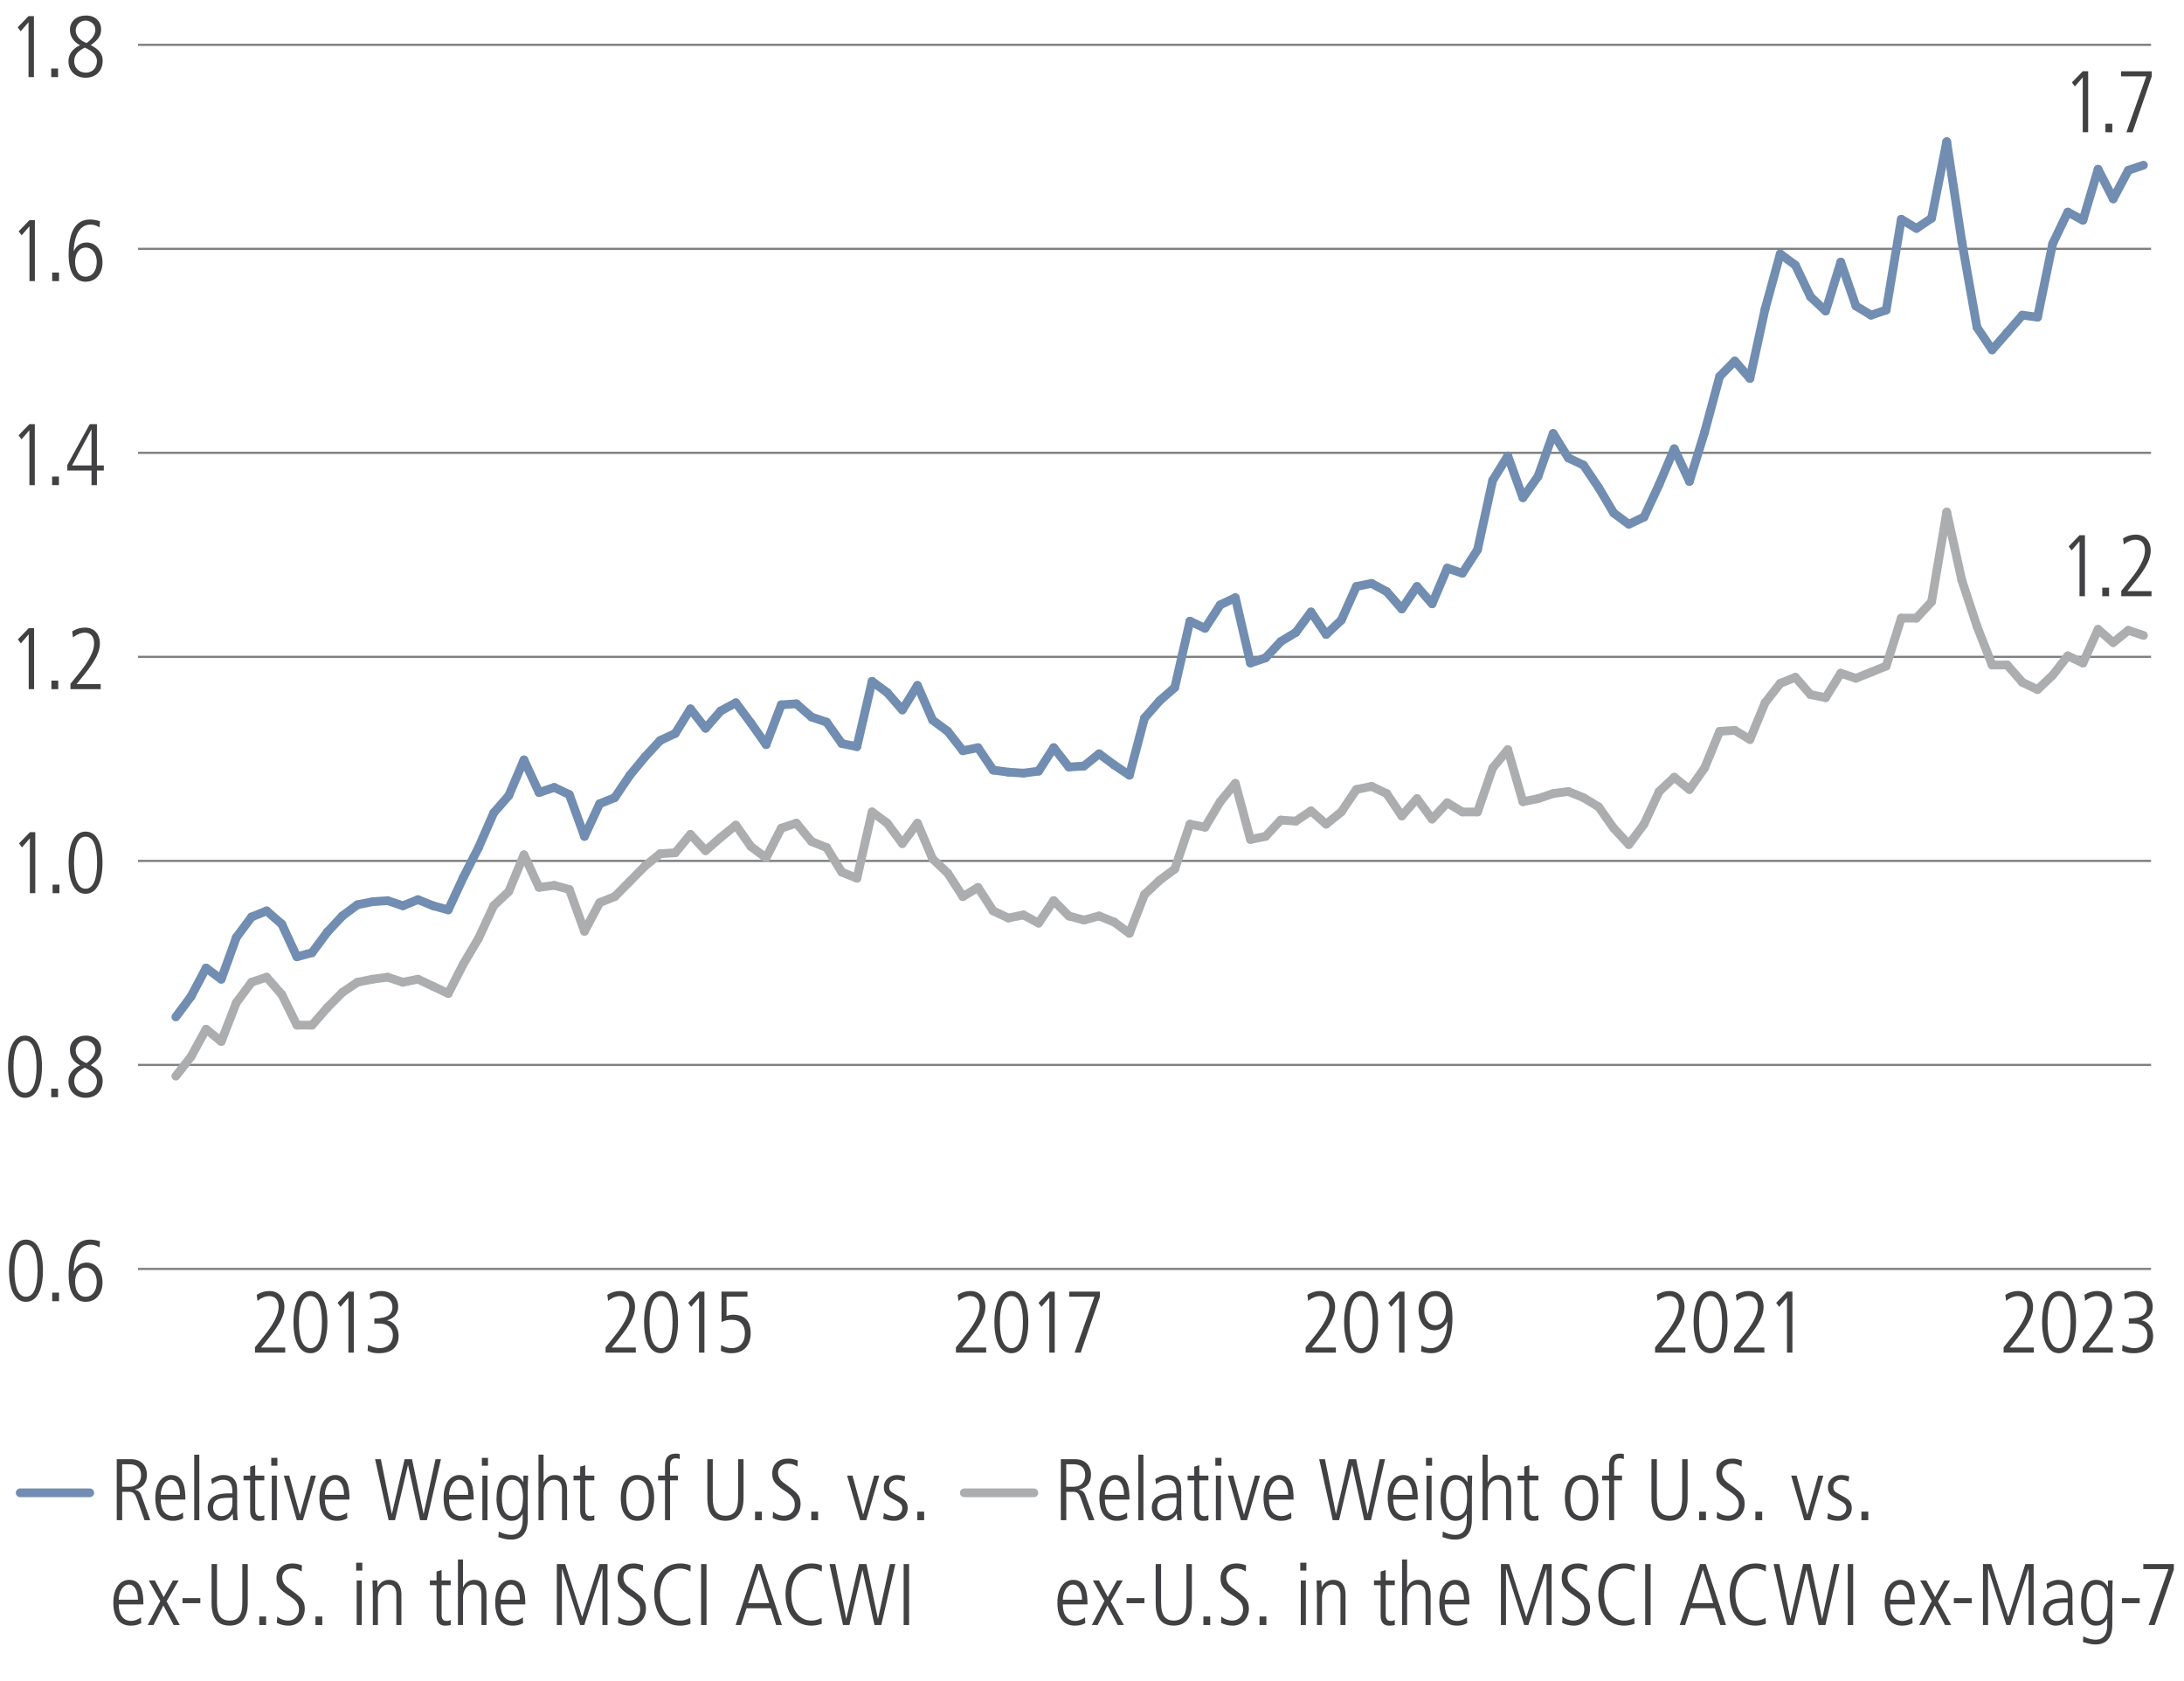 <?xml version="1.0" encoding="utf-8"?>
<!-- Generator: Adobe Illustrator 27.8.0, SVG Export Plug-In . SVG Version: 6.00 Build 0)  -->
<svg version="1.1" id="Layer_3" xmlns="http://www.w3.org/2000/svg" xmlns:xlink="http://www.w3.org/1999/xlink" x="0px" y="0px"
	 viewBox="0 0 500 384.84" style="enable-background:new 0 0 500 384.84;" xml:space="preserve">
<style type="text/css">
	.st0{fill:none;stroke:#718DB1;stroke-width:2;stroke-linecap:round;stroke-linejoin:round;stroke-miterlimit:10;}
	.st1{fill:#414042;}
	.st2{fill:none;stroke:#ACADAF;stroke-width:2;stroke-linecap:round;stroke-linejoin:round;stroke-miterlimit:10;}
	.st3{fill:none;stroke:#808080;stroke-width:0.5;stroke-miterlimit:10;}
</style>
<line class="st0" x1="4.62" y1="341.72" x2="20.55" y2="341.72"/>
<g>
	<path class="st1" d="M33.09,347.99l-1.7-4.78c-0.46-1.28-0.84-1.72-1.84-1.72h-1.58v6.5h-1.24v-13.96h3.3c2.16,0,3.6,1.38,3.6,3.56
		c0,1.86-0.98,3.04-2.74,3.38v0.04c0.8,0.16,1.22,0.64,1.42,1.2l2.1,5.78H33.09z M29.72,340.33c1.66,0,2.58-1.16,2.58-2.7
		c0-1.6-0.96-2.44-2.66-2.44h-1.68v5.14H29.72z"/>
	<path class="st1" d="M41.94,347.55c-0.74,0.42-1.5,0.58-2.38,0.58c-2.56,0-4-1.76-4-5.26c0-3.68,1.8-5.22,3.62-5.22
		c2.94,0,3.26,3.06,3.26,5.62H36.8c0,2.46,1.06,3.78,2.88,3.78c0.66,0,1.64-0.34,2.2-0.84L41.94,347.55z M41.2,342.19
		c0-2.16-0.8-3.46-2.08-3.46c-1.32,0-2.28,1.6-2.32,3.46H41.2z"/>
	<path class="st1" d="M44.47,347.99v-15h1.16v15H44.47z"/>
	<path class="st1" d="M53.37,347.99l-0.08-1.46h-0.04c-0.7,1.12-1.56,1.6-2.84,1.6c-1.6,0-2.86-1.3-2.86-2.98
		c0-3.2,3.42-3.3,4.92-3.3h0.74v-0.24c0-2.16-0.7-2.88-2.12-2.88c-0.86,0-1.76,0.4-2.56,1.04l-0.18-1.22c1.28-0.74,1.98-0.9,2.8-0.9
		c2.02,0,3.14,1.12,3.14,3.3v4.9c0,0.34,0.02,0.88,0.12,2.14H53.37z M53.21,342.85c-2.5,0-4.42,0.04-4.42,2.3
		c0,1.04,0.78,1.9,1.88,1.9c1.46,0,2.54-1.08,2.54-2.92V342.85z"/>
	<path class="st1" d="M60.51,347.99c-0.32,0.1-0.76,0.14-1.32,0.14c-1.28,0-1.92-0.84-1.92-2.28v-6.98h-1.52v-1.08h1.52v-2.04
		l1.16-0.36v2.4h2.08v1.08h-2.08v6.7c0,1.02,0.32,1.48,1.12,1.48c0.4,0,0.62-0.04,0.96-0.22V347.99z"/>
	<path class="st1" d="M62.1,335.52v-1.8h1.4v1.8H62.1z M62.22,347.99v-10.2h1.16v10.2H62.22z"/>
	<path class="st1" d="M67.95,347.99l-2.98-10.2h1.24l2.42,8.88h0.04l2.5-8.88h1.16l-2.98,10.2H67.95z"/>
	<path class="st1" d="M79.51,347.55c-0.74,0.42-1.5,0.58-2.38,0.58c-2.56,0-4-1.76-4-5.26c0-3.68,1.8-5.22,3.62-5.22
		c2.94,0,3.26,3.06,3.26,5.62h-5.64c0,2.46,1.06,3.78,2.88,3.78c0.66,0,1.64-0.34,2.2-0.84L79.51,347.55z M78.77,342.19
		c0-2.16-0.8-3.46-2.08-3.46c-1.32,0-2.28,1.6-2.32,3.46H78.77z"/>
	<path class="st1" d="M96.17,347.99l-2.74-12.56h-0.04l-2.96,12.56h-1.46l-3.1-13.96h1.32l2.5,12.48h0.04l2.9-12.48h1.7l2.62,12.48
		h0.04l2.72-12.48h1.24l-3.22,13.96H96.17z"/>
	<path class="st1" d="M107.94,347.55c-0.74,0.42-1.5,0.58-2.38,0.58c-2.56,0-4-1.76-4-5.26c0-3.68,1.8-5.22,3.62-5.22
		c2.94,0,3.26,3.06,3.26,5.62h-5.64c0,2.46,1.06,3.78,2.88,3.78c0.66,0,1.64-0.34,2.2-0.84L107.94,347.55z M107.2,342.19
		c0-2.16-0.8-3.46-2.08-3.46c-1.32,0-2.28,1.6-2.32,3.46H107.2z"/>
	<path class="st1" d="M110.32,335.52v-1.8h1.4v1.8H110.32z M110.44,347.99v-10.2h1.16v10.2H110.44z"/>
	<path class="st1" d="M119.66,346.59h-0.04c-0.62,1.04-1.38,1.54-2.58,1.54c-2.16,0-3.38-2.26-3.38-4.86c0-3.7,1.22-5.62,3.44-5.62
		c1.28,0,2.06,0.58,2.68,1.64h0.04v-1.5h1.08c0,0.08-0.08,1.96-0.08,3v7.06c0,2.94-1.24,4.58-3.82,4.58c-1,0-1.34-0.1-2.9-0.56
		l0.08-1.3c0.82,0.48,2,0.78,2.82,0.78c1.74,0,2.66-1.18,2.66-3.28V346.59z M119.74,342.77c0-2.62-0.84-4.04-2.52-4.04
		c-1.5,0-2.32,1.36-2.32,4.18c0,2.7,0.8,4.14,2.34,4.14C118.92,347.05,119.74,345.79,119.74,342.77z"/>
	<path class="st1" d="M128.66,347.99v-6.96c0-1.62-0.66-2.3-1.88-2.3c-1.46,0-2.34,1.36-2.34,2.92v6.34h-1.16v-15h1.16v6.3h0.04
		c0.48-1.04,1.4-1.64,2.52-1.64c1.88,0,2.82,1.26,2.82,3.44v6.9H128.66z"/>
	<path class="st1" d="M136.06,347.99c-0.32,0.1-0.76,0.14-1.32,0.14c-1.28,0-1.92-0.84-1.92-2.28v-6.98h-1.52v-1.08h1.52v-2.04
		l1.16-0.36v2.4h2.08v1.08h-2.08v6.7c0,1.02,0.32,1.48,1.12,1.48c0.4,0,0.62-0.04,0.96-0.22V347.99z"/>
	<path class="st1" d="M142.12,342.89c0-3.26,1.32-5.24,3.82-5.24s3.82,1.98,3.82,5.24c0,3.34-1.34,5.24-3.82,5.24
		S142.12,346.23,142.12,342.89z M148.52,342.89c0-2.74-0.92-4.16-2.6-4.16c-1.62,0-2.56,1.38-2.56,4.16c0,2.8,0.92,4.16,2.58,4.16
		C147.62,347.05,148.52,345.63,148.52,342.89z"/>
	<path class="st1" d="M152.24,347.99v-9.12h-1.58v-1.08h1.58v-2.26c0-1.9,0.8-2.78,2.5-2.78c0.22,0,0.5,0,0.88,0.1V334
		c-0.3-0.12-0.58-0.18-0.92-0.18c-0.88,0-1.3,0.6-1.3,1.5v2.46h1.8v1.08h-1.8v9.12H152.24z"/>
	<path class="st1" d="M168.98,334.02h1.24v8.94c0,3.3-1.4,5.16-4.14,5.16c-2.8,0-4.14-1.72-4.14-5.16v-8.94h1.24v8.92
		c0,2.8,0.92,4.02,2.9,4.02s2.9-1.22,2.9-4.02V334.02z"/>
	<path class="st1" d="M172.86,347.99v-1.96h1.56v1.96H172.86z"/>
	<path class="st1" d="M176.98,346.03c0.72,0.64,1.66,0.94,2.46,0.94c1.68,0,2.52-1.24,2.52-2.52c0-1.26-0.56-2.02-2.04-3
		c-2.54-1.66-3.12-2.42-3.12-4.18c0-2.18,1.52-3.38,3.66-3.38c0.64,0,1.36,0.12,2.18,0.44l-0.06,1.4c-0.88-0.56-1.5-0.68-2.22-0.68
		c-1.18,0-2.24,0.74-2.24,2.04c0,1.6,1.18,2.24,1.92,2.8c2.52,1.86,3.24,2.46,3.24,4.38c0,2.26-1.56,3.86-3.74,3.86
		c-0.96,0-2.02-0.26-2.64-0.66L176.98,346.03z"/>
	<path class="st1" d="M185.73,347.99v-1.96h1.56v1.96H185.73z"/>
	<path class="st1" d="M196.91,347.99l-2.98-10.2h1.24l2.42,8.88h0.04l2.5-8.88h1.16l-2.98,10.2H196.91z"/>
	<path class="st1" d="M202.36,346.35c0.62,0.4,1.58,0.7,2.32,0.7c1.04,0,1.88-0.76,1.88-1.76c0-0.86-0.36-1.26-1.96-2.06
		c-1.62-0.8-2.26-1.4-2.26-2.76c0-1.8,1.46-2.82,3-2.82c0.48,0,1.12,0.08,1.88,0.3l-0.16,1.2c-0.56-0.22-1.08-0.42-1.74-0.42
		c-1.04,0-1.74,0.74-1.74,1.64c0,0.8,0.28,1.1,1.4,1.7c1.7,0.92,2.82,1.4,2.82,3.1c0,1.82-1.26,2.96-3.04,2.96
		c-0.9,0-1.68-0.14-2.56-0.48L202.36,346.35z"/>
	<path class="st1" d="M210.01,347.99v-1.96h1.56v1.96H210.01z"/>
	<path class="st1" d="M32.33,371.55c-0.74,0.42-1.5,0.58-2.38,0.58c-2.56,0-4-1.76-4-5.26c0-3.68,1.8-5.22,3.62-5.22
		c2.94,0,3.26,3.06,3.26,5.62h-5.64c0,2.46,1.06,3.78,2.88,3.78c0.66,0,1.64-0.34,2.2-0.84L32.33,371.55z M31.58,366.19
		c0-2.16-0.8-3.46-2.08-3.46c-1.32,0-2.28,1.6-2.32,3.46H31.58z"/>
	<path class="st1" d="M39.76,371.99l-2.36-4.48l-2.26,4.48h-1.32l2.88-5.5l-2.64-4.7h1.4l2.02,3.8l2.1-3.8h1.32l-2.76,4.78
		l3.02,5.42H39.76z"/>
	<path class="st1" d="M41.78,366.99v-1.16h4.08v1.16H41.78z"/>
	<path class="st1" d="M55.48,358.02h1.24v8.94c0,3.3-1.4,5.16-4.14,5.16c-2.8,0-4.14-1.72-4.14-5.16v-8.94h1.24v8.92
		c0,2.8,0.92,4.02,2.9,4.02s2.9-1.22,2.9-4.02V358.02z"/>
	<path class="st1" d="M59.36,371.99v-1.96h1.56v1.96H59.36z"/>
	<path class="st1" d="M63.47,370.03c0.72,0.64,1.66,0.94,2.46,0.94c1.68,0,2.52-1.24,2.52-2.52c0-1.26-0.56-2.02-2.04-3
		c-2.54-1.66-3.12-2.42-3.12-4.18c0-2.18,1.52-3.38,3.66-3.38c0.64,0,1.36,0.12,2.18,0.44l-0.06,1.4c-0.88-0.56-1.5-0.68-2.22-0.68
		c-1.18,0-2.24,0.74-2.24,2.04c0,1.6,1.18,2.24,1.92,2.8c2.52,1.86,3.24,2.46,3.24,4.38c0,2.26-1.56,3.86-3.74,3.86
		c-0.96,0-2.02-0.26-2.64-0.66L63.47,370.03z"/>
	<path class="st1" d="M72.22,371.99v-1.96h1.56v1.96H72.22z"/>
	<path class="st1" d="M81.54,359.52v-1.8h1.4v1.8H81.54z M81.66,371.99v-10.2h1.16v10.2H81.66z"/>
	<path class="st1" d="M90.74,371.99v-6.96c0-0.74-0.08-2.3-1.9-2.3c-1.42,0-2.32,1.38-2.32,2.86v6.4h-1.16v-7.06
		c0-0.94-0.08-2.58-0.08-3.14h1.08c0.04,0.34,0.06,0.92,0.08,1.5h0.04c0.56-1.1,1.46-1.64,2.6-1.64c2.84,0,2.82,2.88,2.82,3.44v6.9
		H90.74z"/>
	<path class="st1" d="M103.18,371.99c-0.32,0.1-0.76,0.14-1.32,0.14c-1.28,0-1.92-0.84-1.92-2.28v-6.98h-1.52v-1.08h1.52v-2.04
		l1.16-0.36v2.4h2.08v1.08h-2.08v6.7c0,1.02,0.32,1.48,1.12,1.48c0.4,0,0.62-0.04,0.96-0.22V371.99z"/>
	<path class="st1" d="M110.22,371.99v-6.96c0-1.62-0.66-2.3-1.88-2.3c-1.46,0-2.34,1.36-2.34,2.92v6.34h-1.16v-15H106v6.3h0.04
		c0.48-1.04,1.4-1.64,2.52-1.64c1.88,0,2.82,1.26,2.82,3.44v6.9H110.22z"/>
	<path class="st1" d="M119.76,371.55c-0.74,0.42-1.5,0.58-2.38,0.58c-2.56,0-4-1.76-4-5.26c0-3.68,1.8-5.22,3.62-5.22
		c2.94,0,3.26,3.06,3.26,5.62h-5.64c0,2.46,1.06,3.78,2.88,3.78c0.66,0,1.64-0.34,2.2-0.84L119.76,371.55z M119.02,366.19
		c0-2.16-0.8-3.46-2.08-3.46c-1.32,0-2.28,1.6-2.32,3.46H119.02z"/>
	<path class="st1" d="M137.92,371.99v-12.8h-0.04l-4.12,12.8h-0.94l-4.14-12.8h-0.04v12.8h-1.16v-13.96h1.9l3.88,12.12h0.04
		l3.88-12.12h1.9v13.96H137.92z"/>
	<path class="st1" d="M141.58,370.03c0.72,0.64,1.66,0.94,2.46,0.94c1.68,0,2.52-1.24,2.52-2.52c0-1.26-0.56-2.02-2.04-3
		c-2.54-1.66-3.12-2.42-3.12-4.18c0-2.18,1.52-3.38,3.66-3.38c0.64,0,1.36,0.12,2.18,0.44l-0.06,1.4c-0.88-0.56-1.5-0.68-2.22-0.68
		c-1.18,0-2.24,0.74-2.24,2.04c0,1.6,1.18,2.24,1.92,2.8c2.52,1.86,3.24,2.46,3.24,4.38c0,2.26-1.56,3.86-3.74,3.86
		c-0.96,0-2.02-0.26-2.64-0.66L141.58,370.03z"/>
	<path class="st1" d="M158.08,371.69c-0.66,0.26-1.52,0.44-2.38,0.44c-3.76,0-5.92-2.96-5.92-7.2c0-3.88,1.9-7.04,5.98-7.04
		c0.94,0,1.78,0.2,2.36,0.46l-0.06,1.4c-0.56-0.4-1.54-0.7-2.36-0.7c-1.7,0-4.6,1.04-4.6,5.96c0,3.82,2.1,5.96,4.58,5.96
		c0.74,0,1.36-0.12,2.34-0.62L158.08,371.69z"/>
	<path class="st1" d="M160.51,371.99v-13.96h1.24v13.96H160.51z"/>
	<path class="st1" d="M177.69,371.99l-1.22-3.84h-5.56l-1.26,3.84h-1.24l4.64-13.96h1.32l4.64,13.96H177.69z M173.73,359.34h-0.04
		l-2.42,7.64h4.82L173.73,359.34z"/>
	<path class="st1" d="M188.14,371.69c-0.66,0.26-1.52,0.44-2.38,0.44c-3.76,0-5.92-2.96-5.92-7.2c0-3.88,1.9-7.04,5.98-7.04
		c0.94,0,1.78,0.2,2.36,0.46l-0.06,1.4c-0.56-0.4-1.54-0.7-2.36-0.7c-1.7,0-4.6,1.04-4.6,5.96c0,3.82,2.1,5.96,4.58,5.96
		c0.74,0,1.36-0.12,2.34-0.62L188.14,371.69z"/>
	<path class="st1" d="M200.2,371.99l-2.74-12.56h-0.04l-2.96,12.56H193l-3.1-13.96h1.32l2.5,12.48h0.04l2.9-12.48h1.7l2.62,12.48
		h0.04l2.72-12.48h1.24l-3.22,13.96H200.2z"/>
	<path class="st1" d="M206.88,371.99v-13.96h1.24v13.96H206.88z"/>
</g>
<line class="st2" x1="220.76" y1="341.72" x2="236.69" y2="341.72"/>
<g>
	<path class="st1" d="M249.23,347.99l-1.7-4.78c-0.46-1.28-0.84-1.72-1.84-1.72h-1.58v6.5h-1.24v-13.96h3.3
		c2.16,0,3.6,1.38,3.6,3.56c0,1.86-0.98,3.04-2.74,3.38v0.04c0.8,0.16,1.22,0.64,1.42,1.2l2.1,5.78H249.23z M245.86,340.33
		c1.66,0,2.58-1.16,2.58-2.7c0-1.6-0.96-2.44-2.66-2.44h-1.68v5.14H245.86z"/>
	<path class="st1" d="M258.08,347.55c-0.74,0.42-1.5,0.58-2.38,0.58c-2.56,0-4-1.76-4-5.26c0-3.68,1.8-5.22,3.62-5.22
		c2.94,0,3.26,3.06,3.26,5.62h-5.64c0,2.46,1.06,3.78,2.88,3.78c0.66,0,1.64-0.34,2.2-0.84L258.08,347.55z M257.34,342.19
		c0-2.16-0.8-3.46-2.08-3.46c-1.32,0-2.28,1.6-2.32,3.46H257.34z"/>
	<path class="st1" d="M260.61,347.99v-15h1.16v15H260.61z"/>
	<path class="st1" d="M269.51,347.99l-0.08-1.46h-0.04c-0.7,1.12-1.56,1.6-2.84,1.6c-1.6,0-2.86-1.3-2.86-2.98
		c0-3.2,3.42-3.3,4.92-3.3h0.74v-0.24c0-2.16-0.7-2.88-2.12-2.88c-0.86,0-1.76,0.4-2.56,1.04l-0.18-1.22c1.28-0.74,1.98-0.9,2.8-0.9
		c2.02,0,3.14,1.12,3.14,3.3v4.9c0,0.34,0.02,0.88,0.12,2.14H269.51z M269.35,342.85c-2.5,0-4.42,0.04-4.42,2.3
		c0,1.04,0.78,1.9,1.88,1.9c1.46,0,2.54-1.08,2.54-2.92V342.85z"/>
	<path class="st1" d="M276.65,347.99c-0.32,0.1-0.76,0.14-1.32,0.14c-1.28,0-1.92-0.84-1.92-2.28v-6.98h-1.52v-1.08h1.52v-2.04
		l1.16-0.36v2.4h2.08v1.08h-2.08v6.7c0,1.02,0.32,1.48,1.12,1.48c0.4,0,0.62-0.04,0.96-0.22V347.99z"/>
	<path class="st1" d="M278.24,335.52v-1.8h1.4v1.8H278.24z M278.36,347.99v-10.2h1.16v10.2H278.36z"/>
	<path class="st1" d="M284.09,347.99l-2.98-10.2h1.24l2.42,8.88h0.04l2.5-8.88h1.16l-2.98,10.2H284.09z"/>
	<path class="st1" d="M295.65,347.55c-0.74,0.42-1.5,0.58-2.38,0.58c-2.56,0-4-1.76-4-5.26c0-3.68,1.8-5.22,3.62-5.22
		c2.94,0,3.26,3.06,3.26,5.62h-5.64c0,2.46,1.06,3.78,2.88,3.78c0.66,0,1.64-0.34,2.2-0.84L295.65,347.55z M294.91,342.19
		c0-2.16-0.8-3.46-2.08-3.46c-1.32,0-2.28,1.6-2.32,3.46H294.91z"/>
	<path class="st1" d="M312.31,347.99l-2.74-12.56h-0.04l-2.96,12.56h-1.46l-3.1-13.96h1.32l2.5,12.48h0.04l2.9-12.48h1.7l2.62,12.48
		h0.04l2.72-12.48h1.24l-3.22,13.96H312.31z"/>
	<path class="st1" d="M324.08,347.55c-0.74,0.42-1.5,0.58-2.38,0.58c-2.56,0-4-1.76-4-5.26c0-3.68,1.8-5.22,3.62-5.22
		c2.94,0,3.26,3.06,3.26,5.62h-5.64c0,2.46,1.06,3.78,2.88,3.78c0.66,0,1.64-0.34,2.2-0.84L324.08,347.55z M323.34,342.19
		c0-2.16-0.8-3.46-2.08-3.46c-1.32,0-2.28,1.6-2.32,3.46H323.34z"/>
	<path class="st1" d="M326.46,335.52v-1.8h1.4v1.8H326.46z M326.58,347.99v-10.2h1.16v10.2H326.58z"/>
	<path class="st1" d="M335.8,346.59h-0.04c-0.62,1.04-1.38,1.54-2.58,1.54c-2.16,0-3.38-2.26-3.38-4.86c0-3.7,1.22-5.62,3.44-5.62
		c1.28,0,2.06,0.58,2.68,1.64h0.04v-1.5h1.08c0,0.08-0.08,1.96-0.08,3v7.06c0,2.94-1.24,4.58-3.82,4.58c-1,0-1.34-0.1-2.9-0.56
		l0.08-1.3c0.82,0.48,2,0.78,2.82,0.78c1.74,0,2.66-1.18,2.66-3.28V346.59z M335.88,342.77c0-2.62-0.84-4.04-2.52-4.04
		c-1.5,0-2.32,1.36-2.32,4.18c0,2.7,0.8,4.14,2.34,4.14C335.06,347.05,335.88,345.79,335.88,342.77z"/>
	<path class="st1" d="M344.8,347.99v-6.96c0-1.62-0.66-2.3-1.88-2.3c-1.46,0-2.34,1.36-2.34,2.92v6.34h-1.16v-15h1.16v6.3h0.04
		c0.48-1.04,1.4-1.64,2.52-1.64c1.88,0,2.82,1.26,2.82,3.44v6.9H344.8z"/>
	<path class="st1" d="M352.2,347.99c-0.32,0.1-0.76,0.14-1.32,0.14c-1.28,0-1.92-0.84-1.92-2.28v-6.98h-1.52v-1.08h1.52v-2.04
		l1.16-0.36v2.4h2.08v1.08h-2.08v6.7c0,1.02,0.32,1.48,1.12,1.48c0.4,0,0.62-0.04,0.96-0.22V347.99z"/>
	<path class="st1" d="M358.26,342.89c0-3.26,1.32-5.24,3.82-5.24c2.5,0,3.82,1.98,3.82,5.24c0,3.34-1.34,5.24-3.82,5.24
		S358.26,346.23,358.26,342.89z M364.66,342.89c0-2.74-0.92-4.16-2.6-4.16c-1.62,0-2.56,1.38-2.56,4.16c0,2.8,0.92,4.16,2.58,4.16
		C363.76,347.05,364.66,345.63,364.66,342.89z"/>
	<path class="st1" d="M368.38,347.99v-9.12h-1.58v-1.08h1.58v-2.26c0-1.9,0.8-2.78,2.5-2.78c0.22,0,0.5,0,0.88,0.1V334
		c-0.3-0.12-0.58-0.18-0.92-0.18c-0.88,0-1.3,0.6-1.3,1.5v2.46h1.8v1.08h-1.8v9.12H368.38z"/>
	<path class="st1" d="M385.12,334.02h1.24v8.94c0,3.3-1.4,5.16-4.14,5.16c-2.8,0-4.14-1.72-4.14-5.16v-8.94h1.24v8.92
		c0,2.8,0.92,4.02,2.9,4.02s2.9-1.22,2.9-4.02V334.02z"/>
	<path class="st1" d="M389,347.99v-1.96h1.56v1.96H389z"/>
	<path class="st1" d="M393.11,346.03c0.72,0.64,1.66,0.94,2.46,0.94c1.68,0,2.52-1.24,2.52-2.52c0-1.26-0.56-2.02-2.04-3
		c-2.54-1.66-3.12-2.42-3.12-4.18c0-2.18,1.52-3.38,3.66-3.38c0.64,0,1.36,0.12,2.18,0.44l-0.06,1.4c-0.88-0.56-1.5-0.68-2.22-0.68
		c-1.18,0-2.24,0.74-2.24,2.04c0,1.6,1.18,2.24,1.92,2.8c2.52,1.86,3.24,2.46,3.24,4.38c0,2.26-1.56,3.86-3.74,3.86
		c-0.96,0-2.02-0.26-2.64-0.66L393.11,346.03z"/>
	<path class="st1" d="M401.87,347.99v-1.96h1.56v1.96H401.87z"/>
	<path class="st1" d="M413.05,347.99l-2.98-10.2h1.24l2.42,8.88h0.04l2.5-8.88h1.16l-2.98,10.2H413.05z"/>
	<path class="st1" d="M418.5,346.35c0.62,0.4,1.58,0.7,2.32,0.7c1.04,0,1.88-0.76,1.88-1.76c0-0.86-0.36-1.26-1.96-2.06
		c-1.62-0.8-2.26-1.4-2.26-2.76c0-1.8,1.46-2.82,3-2.82c0.48,0,1.12,0.08,1.88,0.3l-0.16,1.2c-0.56-0.22-1.08-0.42-1.74-0.42
		c-1.04,0-1.74,0.74-1.74,1.64c0,0.8,0.28,1.1,1.4,1.7c1.7,0.92,2.82,1.4,2.82,3.1c0,1.82-1.26,2.96-3.04,2.96
		c-0.9,0-1.68-0.14-2.56-0.48L418.5,346.35z"/>
	<path class="st1" d="M426.15,347.99v-1.96h1.56v1.96H426.15z"/>
	<path class="st1" d="M248.46,371.55c-0.74,0.42-1.5,0.58-2.38,0.58c-2.56,0-4-1.76-4-5.26c0-3.68,1.8-5.22,3.62-5.22
		c2.94,0,3.26,3.06,3.26,5.62h-5.64c0,2.46,1.06,3.78,2.88,3.78c0.66,0,1.64-0.34,2.2-0.84L248.46,371.55z M247.72,366.19
		c0-2.16-0.8-3.46-2.08-3.46c-1.32,0-2.28,1.6-2.32,3.46H247.72z"/>
	<path class="st1" d="M255.9,371.99l-2.36-4.48l-2.26,4.48h-1.32l2.88-5.5l-2.64-4.7h1.4l2.02,3.8l2.1-3.8h1.32l-2.76,4.78
		l3.02,5.42H255.9z"/>
	<path class="st1" d="M257.92,366.99v-1.16H262v1.16H257.92z"/>
	<path class="st1" d="M271.62,358.02h1.24v8.94c0,3.3-1.4,5.16-4.14,5.16c-2.8,0-4.14-1.72-4.14-5.16v-8.94h1.24v8.92
		c0,2.8,0.92,4.02,2.9,4.02s2.9-1.22,2.9-4.02V358.02z"/>
	<path class="st1" d="M275.5,371.99v-1.96h1.56v1.96H275.5z"/>
	<path class="st1" d="M279.61,370.03c0.72,0.64,1.66,0.94,2.46,0.94c1.68,0,2.52-1.24,2.52-2.52c0-1.26-0.56-2.02-2.04-3
		c-2.54-1.66-3.12-2.42-3.12-4.18c0-2.18,1.52-3.38,3.66-3.38c0.64,0,1.36,0.12,2.18,0.44l-0.06,1.4c-0.88-0.56-1.5-0.68-2.22-0.68
		c-1.18,0-2.24,0.74-2.24,2.04c0,1.6,1.18,2.24,1.92,2.8c2.52,1.86,3.24,2.46,3.24,4.38c0,2.26-1.56,3.86-3.74,3.86
		c-0.96,0-2.02-0.26-2.64-0.66L279.61,370.03z"/>
	<path class="st1" d="M288.36,371.99v-1.96h1.56v1.96H288.36z"/>
	<path class="st1" d="M297.68,359.52v-1.8h1.4v1.8H297.68z M297.8,371.99v-10.2h1.16v10.2H297.8z"/>
	<path class="st1" d="M306.88,371.99v-6.96c0-0.74-0.08-2.3-1.9-2.3c-1.42,0-2.32,1.38-2.32,2.86v6.4h-1.16v-7.06
		c0-0.94-0.08-2.58-0.08-3.14h1.08c0.04,0.34,0.06,0.92,0.08,1.5h0.04c0.56-1.1,1.46-1.64,2.6-1.64c2.84,0,2.82,2.88,2.82,3.44v6.9
		H306.88z"/>
	<path class="st1" d="M319.32,371.99c-0.32,0.1-0.76,0.14-1.32,0.14c-1.28,0-1.92-0.84-1.92-2.28v-6.98h-1.52v-1.08h1.52v-2.04
		l1.16-0.36v2.4h2.08v1.08h-2.08v6.7c0,1.02,0.32,1.48,1.12,1.48c0.4,0,0.62-0.04,0.96-0.22V371.99z"/>
	<path class="st1" d="M326.36,371.99v-6.96c0-1.62-0.66-2.3-1.88-2.3c-1.46,0-2.34,1.36-2.34,2.92v6.34h-1.16v-15h1.16v6.3h0.04
		c0.48-1.04,1.4-1.64,2.52-1.64c1.88,0,2.82,1.26,2.82,3.44v6.9H326.36z"/>
	<path class="st1" d="M335.9,371.55c-0.74,0.42-1.5,0.58-2.38,0.58c-2.56,0-4-1.76-4-5.26c0-3.68,1.8-5.22,3.62-5.22
		c2.94,0,3.26,3.06,3.26,5.62h-5.64c0,2.46,1.06,3.78,2.88,3.78c0.66,0,1.64-0.34,2.2-0.84L335.9,371.55z M335.16,366.19
		c0-2.16-0.8-3.46-2.08-3.46c-1.32,0-2.28,1.6-2.32,3.46H335.16z"/>
	<path class="st1" d="M354.06,371.99v-12.8h-0.04l-4.12,12.8h-0.94l-4.14-12.8h-0.04v12.8h-1.16v-13.96h1.9l3.88,12.12h0.04
		l3.88-12.12h1.9v13.96H354.06z"/>
	<path class="st1" d="M357.72,370.03c0.72,0.64,1.66,0.94,2.46,0.94c1.68,0,2.52-1.24,2.52-2.52c0-1.26-0.56-2.02-2.04-3
		c-2.54-1.66-3.12-2.42-3.12-4.18c0-2.18,1.52-3.38,3.66-3.38c0.64,0,1.36,0.12,2.18,0.44l-0.06,1.4c-0.88-0.56-1.5-0.68-2.22-0.68
		c-1.18,0-2.24,0.74-2.24,2.04c0,1.6,1.18,2.24,1.92,2.8c2.52,1.86,3.24,2.46,3.24,4.38c0,2.26-1.56,3.86-3.74,3.86
		c-0.96,0-2.02-0.26-2.64-0.66L357.72,370.03z"/>
	<path class="st1" d="M374.22,371.69c-0.66,0.26-1.52,0.44-2.38,0.44c-3.76,0-5.92-2.96-5.92-7.2c0-3.88,1.9-7.04,5.98-7.04
		c0.94,0,1.78,0.2,2.36,0.46l-0.06,1.4c-0.56-0.4-1.54-0.7-2.36-0.7c-1.7,0-4.6,1.04-4.6,5.96c0,3.82,2.1,5.96,4.58,5.96
		c0.74,0,1.36-0.12,2.34-0.62L374.22,371.69z"/>
	<path class="st1" d="M376.65,371.99v-13.96h1.24v13.96H376.65z"/>
	<path class="st1" d="M393.83,371.99l-1.22-3.84h-5.56l-1.26,3.84h-1.24l4.64-13.96h1.32l4.64,13.96H393.83z M389.86,359.34h-0.04
		l-2.42,7.64h4.82L389.86,359.34z"/>
	<path class="st1" d="M404.28,371.69c-0.66,0.26-1.52,0.44-2.38,0.44c-3.76,0-5.92-2.96-5.92-7.2c0-3.88,1.9-7.04,5.98-7.04
		c0.94,0,1.78,0.2,2.36,0.46l-0.06,1.4c-0.56-0.4-1.54-0.7-2.36-0.7c-1.7,0-4.6,1.04-4.6,5.96c0,3.82,2.1,5.96,4.58,5.96
		c0.74,0,1.36-0.12,2.34-0.62L404.28,371.69z"/>
	<path class="st1" d="M416.34,371.99l-2.74-12.56h-0.04l-2.96,12.56h-1.46l-3.1-13.96h1.32l2.5,12.48h0.04l2.9-12.48h1.7l2.62,12.48
		h0.04l2.72-12.48h1.24l-3.22,13.96H416.34z"/>
	<path class="st1" d="M423.02,371.99v-13.96h1.24v13.96H423.02z"/>
	<path class="st1" d="M437.86,371.55c-0.74,0.42-1.5,0.58-2.38,0.58c-2.56,0-4-1.76-4-5.26c0-3.68,1.8-5.22,3.62-5.22
		c2.94,0,3.26,3.06,3.26,5.62h-5.64c0,2.46,1.06,3.78,2.88,3.78c0.66,0,1.64-0.34,2.2-0.84L437.86,371.55z M437.12,366.19
		c0-2.16-0.8-3.46-2.08-3.46c-1.32,0-2.28,1.6-2.32,3.46H437.12z"/>
	<path class="st1" d="M445.3,371.99l-2.36-4.48l-2.26,4.48h-1.32l2.88-5.5l-2.64-4.7h1.4l2.02,3.8l2.1-3.8h1.32l-2.76,4.78
		l3.02,5.42H445.3z"/>
	<path class="st1" d="M447.31,366.99v-1.16h4.08v1.16H447.31z"/>
	<path class="st1" d="M464.42,371.99v-12.8h-0.04l-4.12,12.8h-0.94l-4.14-12.8h-0.04v12.8h-1.16v-13.96h1.9l3.88,12.12h0.04
		l3.88-12.12h1.9v13.96H464.42z"/>
	<path class="st1" d="M473.54,371.99l-0.08-1.46h-0.04c-0.7,1.12-1.56,1.6-2.84,1.6c-1.6,0-2.86-1.3-2.86-2.98
		c0-3.2,3.42-3.3,4.92-3.3h0.74v-0.24c0-2.16-0.7-2.88-2.12-2.88c-0.86,0-1.76,0.4-2.56,1.04l-0.18-1.22c1.28-0.74,1.98-0.9,2.8-0.9
		c2.02,0,3.14,1.12,3.14,3.3v4.9c0,0.34,0.02,0.88,0.12,2.14H473.54z M473.38,366.85c-2.5,0-4.42,0.04-4.42,2.3
		c0,1.04,0.78,1.9,1.88,1.9c1.46,0,2.54-1.08,2.54-2.92V366.85z"/>
	<path class="st1" d="M482.43,370.59h-0.04c-0.62,1.04-1.38,1.54-2.58,1.54c-2.16,0-3.38-2.26-3.38-4.86c0-3.7,1.22-5.62,3.44-5.62
		c1.28,0,2.06,0.58,2.68,1.64h0.04v-1.5h1.08c0,0.08-0.08,1.96-0.08,3v7.06c0,2.94-1.24,4.58-3.82,4.58c-1,0-1.34-0.1-2.9-0.56
		l0.08-1.3c0.82,0.48,2,0.78,2.82,0.78c1.74,0,2.66-1.18,2.66-3.28V370.59z M482.51,366.77c0-2.62-0.84-4.04-2.52-4.04
		c-1.5,0-2.32,1.36-2.32,4.18c0,2.7,0.8,4.14,2.34,4.14C481.69,371.05,482.51,369.79,482.51,366.77z"/>
	<path class="st1" d="M485.78,366.99v-1.16h4.08v1.16H485.78z"/>
	<path class="st1" d="M491.9,371.99l4.54-12.8h-5.76v-1.16h7v1.22l-4.38,12.74H491.9z"/>
</g>
<g>
	<path class="st1" d="M2.07,290.88c0-4.42,1.38-7.12,3.88-7.12c2.54,0,3.88,2.72,3.88,7.12S8.45,298,5.95,298
		C3.45,298,2.07,295.28,2.07,290.88z M8.59,290.88c0-3.92-0.9-5.96-2.64-5.96c-1.68,0-2.64,1.98-2.64,5.96
		c0,3.94,0.96,5.96,2.64,5.96C7.65,296.84,8.59,294.82,8.59,290.88z"/>
	<path class="st1" d="M11.95,297.86v-1.96h1.56v1.96H11.95z"/>
	<path class="st1" d="M16.91,290.98c0.5-1.18,1.6-1.96,2.9-1.96c2.36,0,3.66,2.12,3.66,4.58c0,2.4-1.4,4.4-3.88,4.4
		c-2.5,0-3.88-2.2-3.88-6.2c0-5.44,1.74-8.04,4.88-8.04c0.74,0,1.6,0.16,2.3,0.38l-0.1,1.4c-0.9-0.5-1.42-0.62-2.08-0.62
		c-2.34,0-3.7,2.24-3.84,6.06H16.91z M22.15,293.42c0-1.66-0.88-3.24-2.56-3.24c-1.36,0-2.4,1.28-2.4,3.26c0,2.18,0.98,3.4,2.4,3.4
		C21.09,296.84,22.15,295.6,22.15,293.42z"/>
</g>
<g>
	<path class="st1" d="M1.85,244.18c0-4.42,1.38-7.12,3.88-7.12c2.54,0,3.88,2.72,3.88,7.12s-1.38,7.12-3.88,7.12
		C3.23,251.3,1.85,248.58,1.85,244.18z M8.37,244.18c0-3.92-0.9-5.96-2.64-5.96c-1.68,0-2.64,1.98-2.64,5.96
		c0,3.94,0.96,5.96,2.64,5.96C7.43,250.14,8.37,248.12,8.37,244.18z"/>
	<path class="st1" d="M11.73,251.16v-1.96h1.56v1.96H11.73z"/>
	<path class="st1" d="M23.51,247.46c0,1.86-1.16,3.84-3.94,3.84c-2.32,0-3.9-1.58-3.9-3.78c0-1.66,1.04-2.94,2.66-3.64
		c-1.52-0.82-2.32-2.06-2.32-3.56c0-2.08,1.7-3.26,3.62-3.26c2.26,0,3.52,1.38,3.52,3.2c0,1.28-0.56,2.32-2.38,3.58
		C22.93,244.94,23.51,246.04,23.51,247.46z M16.99,247.56c0,1.46,1.08,2.58,2.66,2.58c1.32,0,2.54-0.88,2.54-2.66
		c0-1.26-0.84-2.2-2.78-3.08C17.57,245.38,16.99,246.26,16.99,247.56z M21.83,240.32c0-1.2-1-2.1-2.28-2.1
		c-1.14,0-2.22,0.96-2.22,2.24c0,1.2,0.9,2.32,2.5,2.9C21.25,242.34,21.83,241.26,21.83,240.32z"/>
</g>
<g>
	<path class="st1" d="M6.84,204.46V191.9l-1.8,2.08l-0.68-0.92l2.48-2.56h1.24v13.96H6.84z"/>
	<path class="st1" d="M12.04,204.46v-1.96h1.56v1.96H12.04z"/>
	<path class="st1" d="M15.71,197.48c0-4.42,1.38-7.12,3.88-7.12c2.54,0,3.88,2.72,3.88,7.12s-1.38,7.12-3.88,7.12
		C17.09,204.6,15.71,201.88,15.71,197.48z M22.23,197.48c0-3.92-0.9-5.96-2.64-5.96c-1.68,0-2.64,1.98-2.64,5.96
		c0,3.94,0.96,5.96,2.64,5.96C21.29,203.44,22.23,201.42,22.23,197.48z"/>
</g>
<g>
	<path class="st1" d="M6.57,157.76v-12.56l-1.8,2.08l-0.68-0.92l2.48-2.56h1.24v13.96H6.57z"/>
	<path class="st1" d="M11.77,157.76v-1.96h1.56v1.96H11.77z"/>
	<path class="st1" d="M16.13,157.76v-1.22l2.16-2.68c1.98-2.46,3.26-4.76,3.26-6.54c0-1.6-0.76-2.5-2.18-2.5
		c-0.86,0-1.92,0.48-2.66,1.1l-0.18-1.38c0.96-0.62,1.92-0.88,2.94-0.88c2.1,0,3.4,1.5,3.4,3.66c0,1.76-0.86,3.72-3.58,7.1
		l-1.76,2.18h5.52v1.16H16.13z"/>
</g>
<g>
	<path class="st1" d="M6.73,111.05V98.49l-1.8,2.08l-0.68-0.92l2.48-2.56h1.24v13.96H6.73z"/>
	<path class="st1" d="M11.93,111.05v-1.96h1.56v1.96H11.93z"/>
	<path class="st1" d="M20.95,111.05v-3.34h-5.54v-1.26l5.14-9.36h1.64v9.46h1.58v1.16h-1.58v3.34H20.95z M20.95,98.33h-0.04
		l-4.42,8.22h4.46V98.33z"/>
</g>
<g>
	<path class="st1" d="M6.75,64.35V51.79l-1.8,2.08l-0.68-0.92l2.48-2.56h1.24v13.96H6.75z"/>
	<path class="st1" d="M11.95,64.35v-1.96h1.56v1.96H11.95z"/>
	<path class="st1" d="M16.91,57.47c0.5-1.18,1.6-1.96,2.9-1.96c2.36,0,3.66,2.12,3.66,4.58c0,2.4-1.4,4.4-3.88,4.4
		c-2.5,0-3.88-2.2-3.88-6.2c0-5.44,1.74-8.04,4.88-8.04c0.74,0,1.6,0.16,2.3,0.38l-0.1,1.4c-0.9-0.5-1.42-0.62-2.08-0.62
		c-2.34,0-3.7,2.24-3.84,6.06H16.91z M22.15,59.91c0-1.66-0.88-3.24-2.56-3.24c-1.36,0-2.4,1.28-2.4,3.26c0,2.18,0.98,3.4,2.4,3.4
		C21.09,63.33,22.15,62.09,22.15,59.91z"/>
</g>
<g>
	<path class="st1" d="M6.53,17.65V5.09l-1.8,2.08L4.05,6.25l2.48-2.56h1.24v13.96H6.53z"/>
	<path class="st1" d="M11.73,17.65v-1.96h1.56v1.96H11.73z"/>
	<path class="st1" d="M23.51,13.95c0,1.86-1.16,3.84-3.94,3.84c-2.32,0-3.9-1.58-3.9-3.78c0-1.66,1.04-2.94,2.66-3.64
		c-1.52-0.82-2.32-2.06-2.32-3.56c0-2.08,1.7-3.26,3.62-3.26c2.26,0,3.52,1.38,3.52,3.2c0,1.28-0.56,2.32-2.38,3.58
		C22.93,11.43,23.51,12.53,23.51,13.95z M16.99,14.05c0,1.46,1.08,2.58,2.66,2.58c1.32,0,2.54-0.88,2.54-2.66
		c0-1.26-0.84-2.2-2.78-3.08C17.57,11.87,16.99,12.75,16.99,14.05z M21.83,6.81c0-1.2-1-2.1-2.28-2.1c-1.14,0-2.22,0.96-2.22,2.24
		c0,1.2,0.9,2.32,2.5,2.9C21.25,8.83,21.83,7.75,21.83,6.81z"/>
</g>
<line class="st3" x1="31.59" y1="290.47" x2="492.46" y2="290.47"/>
<line class="st3" x1="31.59" y1="243.77" x2="492.46" y2="243.77"/>
<line class="st3" x1="31.59" y1="197.07" x2="492.46" y2="197.07"/>
<line class="st3" x1="31.59" y1="150.36" x2="492.46" y2="150.36"/>
<line class="st3" x1="31.59" y1="103.66" x2="492.46" y2="103.66"/>
<line class="st3" x1="31.59" y1="56.96" x2="492.46" y2="56.96"/>
<line class="st3" x1="31.59" y1="10.26" x2="492.46" y2="10.26"/>
<line class="st2" x1="43.72" y1="241.9" x2="40.25" y2="246.34"/>
<line class="st2" x1="47.18" y1="235.6" x2="43.72" y2="241.9"/>
<line class="st2" x1="50.65" y1="238.4" x2="47.18" y2="235.6"/>
<line class="st2" x1="54.11" y1="229.52" x2="50.65" y2="238.4"/>
<line class="st2" x1="57.58" y1="224.85" x2="54.11" y2="229.52"/>
<line class="st2" x1="61.04" y1="223.69" x2="57.58" y2="224.85"/>
<line class="st2" x1="64.51" y1="227.66" x2="61.04" y2="223.69"/>
<line class="st2" x1="67.97" y1="234.66" x2="64.51" y2="227.66"/>
<line class="st2" x1="71.44" y1="234.66" x2="67.97" y2="234.66"/>
<line class="st2" x1="74.9" y1="230.69" x2="71.44" y2="234.66"/>
<line class="st2" x1="78.37" y1="227.19" x2="74.9" y2="230.69"/>
<line class="st2" x1="81.83" y1="224.85" x2="78.37" y2="227.19"/>
<line class="st2" x1="85.3" y1="224.15" x2="81.83" y2="224.85"/>
<line class="st2" x1="88.76" y1="223.69" x2="85.3" y2="224.15"/>
<line class="st2" x1="92.23" y1="224.85" x2="88.76" y2="223.69"/>
<line class="st2" x1="95.69" y1="224.15" x2="92.23" y2="224.85"/>
<line class="st2" x1="99.16" y1="225.79" x2="95.69" y2="224.15"/>
<line class="st2" x1="102.62" y1="227.42" x2="99.16" y2="225.79"/>
<line class="st2" x1="106.09" y1="220.65" x2="102.62" y2="227.42"/>
<line class="st2" x1="109.55" y1="214.81" x2="106.09" y2="220.65"/>
<line class="st2" x1="113.02" y1="207.34" x2="109.55" y2="214.81"/>
<line class="st2" x1="116.48" y1="204.07" x2="113.02" y2="207.34"/>
<line class="st2" x1="119.95" y1="195.67" x2="116.48" y2="204.07"/>
<line class="st2" x1="123.41" y1="203.14" x2="119.95" y2="195.67"/>
<line class="st2" x1="126.88" y1="202.67" x2="123.41" y2="203.14"/>
<line class="st2" x1="130.34" y1="203.6" x2="126.88" y2="202.67"/>
<line class="st2" x1="133.81" y1="213.18" x2="130.34" y2="203.6"/>
<line class="st2" x1="137.28" y1="206.64" x2="133.81" y2="213.18"/>
<line class="st2" x1="140.74" y1="205.24" x2="137.28" y2="206.64"/>
<line class="st2" x1="144.21" y1="201.74" x2="140.74" y2="205.24"/>
<line class="st2" x1="147.67" y1="198.23" x2="144.21" y2="201.74"/>
<line class="st2" x1="151.14" y1="195.43" x2="147.67" y2="198.23"/>
<line class="st2" x1="154.6" y1="195.2" x2="151.14" y2="195.43"/>
<line class="st2" x1="158.07" y1="191" x2="154.6" y2="195.2"/>
<line class="st2" x1="161.53" y1="194.73" x2="158.07" y2="191"/>
<line class="st2" x1="165" y1="191.7" x2="161.53" y2="194.73"/>
<line class="st2" x1="168.46" y1="188.89" x2="165" y2="191.7"/>
<line class="st2" x1="171.93" y1="193.8" x2="168.46" y2="188.89"/>
<line class="st2" x1="175.39" y1="196.37" x2="171.93" y2="193.8"/>
<line class="st2" x1="178.86" y1="189.59" x2="175.39" y2="196.37"/>
<line class="st2" x1="182.32" y1="188.43" x2="178.86" y2="189.59"/>
<line class="st2" x1="185.79" y1="192.63" x2="182.32" y2="188.43"/>
<line class="st2" x1="189.25" y1="194.03" x2="185.79" y2="192.63"/>
<line class="st2" x1="192.72" y1="199.64" x2="189.25" y2="194.03"/>
<line class="st2" x1="196.18" y1="201.04" x2="192.72" y2="199.64"/>
<line class="st2" x1="199.65" y1="185.86" x2="196.18" y2="201.04"/>
<line class="st2" x1="203.11" y1="188.43" x2="199.65" y2="185.86"/>
<line class="st2" x1="206.58" y1="193.1" x2="203.11" y2="188.43"/>
<line class="st2" x1="210.04" y1="188.43" x2="206.58" y2="193.1"/>
<line class="st2" x1="213.51" y1="196.6" x2="210.04" y2="188.43"/>
<line class="st2" x1="216.97" y1="199.87" x2="213.51" y2="196.6"/>
<line class="st2" x1="220.44" y1="205.24" x2="216.97" y2="199.87"/>
<line class="st2" x1="223.9" y1="203.14" x2="220.44" y2="205.24"/>
<line class="st2" x1="227.37" y1="208.51" x2="223.9" y2="203.14"/>
<line class="st2" x1="230.84" y1="210.14" x2="227.37" y2="208.51"/>
<line class="st2" x1="234.3" y1="209.44" x2="230.84" y2="210.14"/>
<line class="st2" x1="237.77" y1="211.31" x2="234.3" y2="209.44"/>
<line class="st2" x1="241.23" y1="206.17" x2="237.77" y2="211.31"/>
<line class="st2" x1="244.7" y1="209.68" x2="241.23" y2="206.17"/>
<line class="st2" x1="248.16" y1="210.61" x2="244.7" y2="209.68"/>
<line class="st2" x1="251.63" y1="209.68" x2="248.16" y2="210.61"/>
<line class="st2" x1="255.09" y1="211.08" x2="251.63" y2="209.68"/>
<line class="st2" x1="258.56" y1="213.65" x2="255.09" y2="211.08"/>
<line class="st2" x1="262.02" y1="204.77" x2="258.56" y2="213.65"/>
<line class="st2" x1="265.49" y1="201.5" x2="262.02" y2="204.77"/>
<line class="st2" x1="268.95" y1="198.93" x2="265.49" y2="201.5"/>
<line class="st2" x1="272.42" y1="188.66" x2="268.95" y2="198.93"/>
<line class="st2" x1="275.88" y1="189.36" x2="272.42" y2="188.66"/>
<line class="st2" x1="279.35" y1="183.52" x2="275.88" y2="189.36"/>
<line class="st2" x1="282.81" y1="179.32" x2="279.35" y2="183.52"/>
<line class="st2" x1="286.28" y1="192.16" x2="282.81" y2="179.32"/>
<line class="st2" x1="289.74" y1="191.46" x2="286.28" y2="192.16"/>
<line class="st2" x1="293.21" y1="187.73" x2="289.74" y2="191.46"/>
<line class="st2" x1="296.67" y1="187.96" x2="293.21" y2="187.73"/>
<line class="st2" x1="300.14" y1="185.62" x2="296.67" y2="187.96"/>
<line class="st2" x1="303.6" y1="188.66" x2="300.14" y2="185.62"/>
<line class="st2" x1="307.07" y1="185.86" x2="303.6" y2="188.66"/>
<line class="st2" x1="310.53" y1="180.72" x2="307.07" y2="185.86"/>
<line class="st2" x1="314" y1="180.02" x2="310.53" y2="180.72"/>
<line class="st2" x1="317.46" y1="181.65" x2="314" y2="180.02"/>
<line class="st2" x1="320.93" y1="186.79" x2="317.46" y2="181.65"/>
<line class="st2" x1="324.4" y1="182.82" x2="320.93" y2="186.79"/>
<line class="st2" x1="327.86" y1="187.49" x2="324.4" y2="182.82"/>
<line class="st2" x1="331.33" y1="183.76" x2="327.86" y2="187.49"/>
<line class="st2" x1="334.79" y1="185.86" x2="331.33" y2="183.76"/>
<line class="st2" x1="338.26" y1="185.86" x2="334.79" y2="185.86"/>
<line class="st2" x1="341.72" y1="175.82" x2="338.26" y2="185.86"/>
<line class="st2" x1="345.19" y1="171.61" x2="341.72" y2="175.82"/>
<line class="st2" x1="348.65" y1="183.52" x2="345.19" y2="171.61"/>
<line class="st2" x1="352.12" y1="182.82" x2="348.65" y2="183.52"/>
<line class="st2" x1="355.58" y1="181.65" x2="352.12" y2="182.82"/>
<line class="st2" x1="359.05" y1="181.19" x2="355.58" y2="181.65"/>
<line class="st2" x1="362.51" y1="182.59" x2="359.05" y2="181.19"/>
<line class="st2" x1="365.98" y1="184.69" x2="362.51" y2="182.59"/>
<line class="st2" x1="369.44" y1="189.59" x2="365.98" y2="184.69"/>
<line class="st2" x1="372.91" y1="193.33" x2="369.44" y2="189.59"/>
<line class="st2" x1="376.37" y1="188.66" x2="372.91" y2="193.33"/>
<line class="st2" x1="379.84" y1="181.19" x2="376.37" y2="188.66"/>
<line class="st2" x1="383.3" y1="177.92" x2="379.84" y2="181.19"/>
<line class="st2" x1="386.77" y1="180.72" x2="383.3" y2="177.92"/>
<line class="st2" x1="390.23" y1="175.82" x2="386.77" y2="180.72"/>
<line class="st2" x1="393.7" y1="167.41" x2="390.23" y2="175.82"/>
<line class="st2" x1="397.16" y1="167.18" x2="393.7" y2="167.41"/>
<line class="st2" x1="400.63" y1="169.28" x2="397.16" y2="167.18"/>
<line class="st2" x1="404.09" y1="160.87" x2="400.63" y2="169.28"/>
<line class="st2" x1="407.56" y1="156.44" x2="404.09" y2="160.87"/>
<line class="st2" x1="411.03" y1="155.03" x2="407.56" y2="156.44"/>
<line class="st2" x1="414.49" y1="159" x2="411.03" y2="155.03"/>
<line class="st2" x1="417.96" y1="159.7" x2="414.49" y2="159"/>
<line class="st2" x1="421.42" y1="154.1" x2="417.96" y2="159.7"/>
<line class="st2" x1="424.89" y1="155.27" x2="421.42" y2="154.1"/>
<line class="st2" x1="428.35" y1="153.87" x2="424.89" y2="155.27"/>
<line class="st2" x1="431.82" y1="152.47" x2="428.35" y2="153.87"/>
<line class="st2" x1="435.28" y1="141.49" x2="431.82" y2="152.47"/>
<line class="st2" x1="438.75" y1="141.49" x2="435.28" y2="141.49"/>
<line class="st2" x1="442.21" y1="137.75" x2="438.75" y2="141.49"/>
<line class="st2" x1="445.68" y1="117.21" x2="442.21" y2="137.75"/>
<line class="st2" x1="449.14" y1="132.85" x2="445.68" y2="117.21"/>
<line class="st2" x1="452.61" y1="143.36" x2="449.14" y2="132.85"/>
<line class="st2" x1="456.07" y1="152.23" x2="452.61" y2="143.36"/>
<line class="st2" x1="459.54" y1="152.23" x2="456.07" y2="152.23"/>
<line class="st2" x1="463" y1="156.2" x2="459.54" y2="152.23"/>
<line class="st2" x1="466.47" y1="157.84" x2="463" y2="156.2"/>
<line class="st2" x1="469.93" y1="154.57" x2="466.47" y2="157.84"/>
<line class="st2" x1="473.4" y1="150.13" x2="469.93" y2="154.57"/>
<line class="st2" x1="476.86" y1="151.77" x2="473.4" y2="150.13"/>
<line class="st2" x1="480.33" y1="144.06" x2="476.86" y2="151.77"/>
<line class="st2" x1="483.79" y1="147.1" x2="480.33" y2="144.06"/>
<line class="st2" x1="487.26" y1="144.29" x2="483.79" y2="147.1"/>
<line class="st2" x1="490.72" y1="145.46" x2="487.26" y2="144.29"/>
<line class="st0" x1="43.72" y1="228.12" x2="40.25" y2="232.79"/>
<line class="st0" x1="47.18" y1="221.59" x2="43.72" y2="228.12"/>
<line class="st0" x1="50.65" y1="224.15" x2="47.18" y2="221.59"/>
<line class="st0" x1="54.11" y1="214.58" x2="50.65" y2="224.15"/>
<line class="st0" x1="57.58" y1="209.91" x2="54.11" y2="214.58"/>
<line class="st0" x1="61.04" y1="208.51" x2="57.58" y2="209.91"/>
<line class="st0" x1="64.51" y1="211.54" x2="61.04" y2="208.51"/>
<line class="st0" x1="67.97" y1="219.02" x2="64.51" y2="211.54"/>
<line class="st0" x1="71.44" y1="218.08" x2="67.97" y2="219.02"/>
<line class="st0" x1="74.9" y1="213.41" x2="71.44" y2="218.08"/>
<line class="st0" x1="78.37" y1="209.68" x2="74.9" y2="213.41"/>
<line class="st0" x1="81.83" y1="207.11" x2="78.37" y2="209.68"/>
<line class="st0" x1="85.3" y1="206.41" x2="81.83" y2="207.11"/>
<line class="st0" x1="88.76" y1="206.17" x2="85.3" y2="206.41"/>
<line class="st0" x1="92.23" y1="207.34" x2="88.76" y2="206.17"/>
<line class="st0" x1="95.69" y1="205.94" x2="92.23" y2="207.34"/>
<line class="st0" x1="99.16" y1="207.34" x2="95.69" y2="205.94"/>
<line class="st0" x1="102.62" y1="208.28" x2="99.16" y2="207.34"/>
<line class="st0" x1="106.09" y1="200.8" x2="102.62" y2="208.28"/>
<line class="st0" x1="109.55" y1="194.03" x2="106.09" y2="200.8"/>
<line class="st0" x1="113.02" y1="186.09" x2="109.55" y2="194.03"/>
<line class="st0" x1="116.48" y1="182.12" x2="113.02" y2="186.09"/>
<line class="st0" x1="119.95" y1="173.95" x2="116.48" y2="182.12"/>
<line class="st0" x1="123.41" y1="181.42" x2="119.95" y2="173.95"/>
<line class="st0" x1="126.88" y1="180.25" x2="123.41" y2="181.42"/>
<line class="st0" x1="130.34" y1="181.89" x2="126.88" y2="180.25"/>
<line class="st0" x1="133.81" y1="191.46" x2="130.34" y2="181.89"/>
<line class="st0" x1="137.28" y1="183.99" x2="133.81" y2="191.46"/>
<line class="st0" x1="140.74" y1="182.59" x2="137.28" y2="183.99"/>
<line class="st0" x1="144.21" y1="177.45" x2="140.74" y2="182.59"/>
<line class="st0" x1="147.67" y1="173.25" x2="144.21" y2="177.45"/>
<line class="st0" x1="151.14" y1="169.51" x2="147.67" y2="173.25"/>
<line class="st0" x1="154.6" y1="167.88" x2="151.14" y2="169.51"/>
<line class="st0" x1="158.07" y1="162.27" x2="154.6" y2="167.88"/>
<line class="st0" x1="161.53" y1="166.71" x2="158.07" y2="162.27"/>
<line class="st0" x1="165" y1="162.74" x2="161.53" y2="166.71"/>
<line class="st0" x1="168.46" y1="160.87" x2="165" y2="162.74"/>
<line class="st0" x1="171.93" y1="165.54" x2="168.46" y2="160.87"/>
<line class="st0" x1="175.39" y1="170.45" x2="171.93" y2="165.54"/>
<line class="st0" x1="178.86" y1="161.34" x2="175.39" y2="170.45"/>
<line class="st0" x1="182.32" y1="161.11" x2="178.86" y2="161.34"/>
<line class="st0" x1="185.79" y1="164.14" x2="182.32" y2="161.11"/>
<line class="st0" x1="189.25" y1="165.31" x2="185.79" y2="164.14"/>
<line class="st0" x1="192.72" y1="170.21" x2="189.25" y2="165.31"/>
<line class="st0" x1="196.18" y1="170.91" x2="192.72" y2="170.21"/>
<line class="st0" x1="199.65" y1="155.97" x2="196.18" y2="170.91"/>
<line class="st0" x1="203.11" y1="158.54" x2="199.65" y2="155.97"/>
<line class="st0" x1="206.58" y1="162.51" x2="203.11" y2="158.54"/>
<line class="st0" x1="210.04" y1="156.9" x2="206.58" y2="162.51"/>
<line class="st0" x1="213.51" y1="164.84" x2="210.04" y2="156.9"/>
<line class="st0" x1="216.97" y1="167.41" x2="213.51" y2="164.84"/>
<line class="st0" x1="220.44" y1="171.85" x2="216.97" y2="167.41"/>
<line class="st0" x1="223.9" y1="171.15" x2="220.44" y2="171.85"/>
<line class="st0" x1="227.37" y1="176.28" x2="223.9" y2="171.15"/>
<line class="st0" x1="230.84" y1="176.75" x2="227.37" y2="176.28"/>
<line class="st0" x1="234.3" y1="176.98" x2="230.84" y2="176.75"/>
<line class="st0" x1="237.77" y1="176.52" x2="234.3" y2="176.98"/>
<line class="st0" x1="241.23" y1="171.15" x2="237.77" y2="176.52"/>
<line class="st0" x1="244.7" y1="175.58" x2="241.23" y2="171.15"/>
<line class="st0" x1="248.16" y1="175.35" x2="244.7" y2="175.58"/>
<line class="st0" x1="251.63" y1="172.55" x2="248.16" y2="175.35"/>
<line class="st0" x1="255.09" y1="175.12" x2="251.63" y2="172.55"/>
<line class="st0" x1="258.56" y1="177.45" x2="255.09" y2="175.12"/>
<line class="st0" x1="262.02" y1="164.37" x2="258.56" y2="177.45"/>
<line class="st0" x1="265.49" y1="160.41" x2="262.02" y2="164.37"/>
<line class="st0" x1="268.95" y1="157.37" x2="265.49" y2="160.41"/>
<line class="st0" x1="272.42" y1="142.19" x2="268.95" y2="157.37"/>
<line class="st0" x1="275.88" y1="143.83" x2="272.42" y2="142.19"/>
<line class="st0" x1="279.35" y1="138.46" x2="275.88" y2="143.83"/>
<line class="st0" x1="282.81" y1="136.82" x2="279.35" y2="138.46"/>
<line class="st0" x1="286.28" y1="151.77" x2="282.81" y2="136.82"/>
<line class="st0" x1="289.74" y1="150.6" x2="286.28" y2="151.77"/>
<line class="st0" x1="293.21" y1="146.86" x2="289.74" y2="150.6"/>
<line class="st0" x1="296.67" y1="144.76" x2="293.21" y2="146.86"/>
<line class="st0" x1="300.14" y1="140.09" x2="296.67" y2="144.76"/>
<line class="st0" x1="303.6" y1="145.23" x2="300.14" y2="140.09"/>
<line class="st0" x1="307.07" y1="141.96" x2="303.6" y2="145.23"/>
<line class="st0" x1="310.53" y1="134.25" x2="307.07" y2="141.96"/>
<line class="st0" x1="314" y1="133.55" x2="310.53" y2="134.25"/>
<line class="st0" x1="317.46" y1="135.42" x2="314" y2="133.55"/>
<line class="st0" x1="320.93" y1="139.39" x2="317.46" y2="135.42"/>
<line class="st0" x1="324.4" y1="134.25" x2="320.93" y2="139.39"/>
<line class="st0" x1="327.86" y1="138.22" x2="324.4" y2="134.25"/>
<line class="st0" x1="331.33" y1="130.05" x2="327.86" y2="138.22"/>
<line class="st0" x1="334.79" y1="131.22" x2="331.33" y2="130.05"/>
<line class="st0" x1="338.26" y1="125.85" x2="334.79" y2="131.22"/>
<line class="st0" x1="341.72" y1="109.97" x2="338.26" y2="125.85"/>
<line class="st0" x1="345.19" y1="104.36" x2="341.72" y2="109.97"/>
<line class="st0" x1="348.65" y1="113.94" x2="345.19" y2="104.36"/>
<line class="st0" x1="352.12" y1="109.03" x2="348.65" y2="113.94"/>
<line class="st0" x1="355.58" y1="99.23" x2="352.12" y2="109.03"/>
<line class="st0" x1="359.05" y1="104.83" x2="355.58" y2="99.23"/>
<line class="st0" x1="362.51" y1="106.46" x2="359.05" y2="104.83"/>
<line class="st0" x1="365.98" y1="111.6" x2="362.51" y2="106.46"/>
<line class="st0" x1="369.44" y1="117.44" x2="365.98" y2="111.6"/>
<line class="st0" x1="372.91" y1="120.01" x2="369.44" y2="117.44"/>
<line class="st0" x1="376.37" y1="118.37" x2="372.91" y2="120.01"/>
<line class="st0" x1="379.84" y1="110.9" x2="376.37" y2="118.37"/>
<line class="st0" x1="383.3" y1="102.73" x2="379.84" y2="110.9"/>
<line class="st0" x1="386.77" y1="110.2" x2="383.3" y2="102.73"/>
<line class="st0" x1="390.23" y1="98.99" x2="386.77" y2="110.2"/>
<line class="st0" x1="393.7" y1="86.15" x2="390.23" y2="98.99"/>
<line class="st0" x1="397.16" y1="82.65" x2="393.7" y2="86.15"/>
<line class="st0" x1="400.63" y1="86.62" x2="397.16" y2="82.65"/>
<line class="st0" x1="404.09" y1="70.74" x2="400.63" y2="86.62"/>
<line class="st0" x1="407.56" y1="58.13" x2="404.09" y2="70.74"/>
<line class="st0" x1="411.03" y1="60.7" x2="407.56" y2="58.13"/>
<line class="st0" x1="414.49" y1="67.93" x2="411.03" y2="60.7"/>
<line class="st0" x1="417.96" y1="71.2" x2="414.49" y2="67.93"/>
<line class="st0" x1="421.42" y1="60" x2="417.96" y2="71.2"/>
<line class="st0" x1="424.89" y1="70.04" x2="421.42" y2="60"/>
<line class="st0" x1="428.35" y1="72.14" x2="424.89" y2="70.04"/>
<line class="st0" x1="431.82" y1="70.97" x2="428.35" y2="72.14"/>
<line class="st0" x1="435.28" y1="50.19" x2="431.82" y2="70.97"/>
<line class="st0" x1="438.75" y1="52.29" x2="435.28" y2="50.19"/>
<line class="st0" x1="442.21" y1="49.95" x2="438.75" y2="52.29"/>
<line class="st0" x1="445.68" y1="32.44" x2="442.21" y2="49.95"/>
<line class="st0" x1="449.14" y1="55.32" x2="445.68" y2="32.44"/>
<line class="st0" x1="452.61" y1="74.94" x2="449.14" y2="55.32"/>
<line class="st0" x1="456.07" y1="80.08" x2="452.61" y2="74.94"/>
<line class="st0" x1="459.54" y1="76.11" x2="456.07" y2="80.08"/>
<line class="st0" x1="463" y1="72.14" x2="459.54" y2="76.11"/>
<line class="st0" x1="466.47" y1="72.6" x2="463" y2="72.14"/>
<line class="st0" x1="469.93" y1="55.79" x2="466.47" y2="72.6"/>
<line class="st0" x1="473.4" y1="48.55" x2="469.93" y2="55.79"/>
<line class="st0" x1="476.86" y1="50.42" x2="473.4" y2="48.55"/>
<line class="st0" x1="480.33" y1="38.75" x2="476.86" y2="50.42"/>
<line class="st0" x1="483.79" y1="45.52" x2="480.33" y2="38.75"/>
<line class="st0" x1="487.26" y1="38.98" x2="483.79" y2="45.52"/>
<line class="st0" x1="490.72" y1="37.81" x2="487.26" y2="38.98"/>
<g>
	<path class="st1" d="M458.7,309.63v-1.22l2.16-2.68c1.98-2.46,3.26-4.76,3.26-6.54c0-1.6-0.76-2.5-2.18-2.5
		c-0.86,0-1.92,0.48-2.66,1.1l-0.18-1.38c0.96-0.62,1.92-0.88,2.94-0.88c2.1,0,3.4,1.5,3.4,3.66c0,1.76-0.86,3.72-3.58,7.1
		l-1.76,2.18h5.52v1.16H458.7z"/>
	<path class="st1" d="M467.52,302.65c0-4.42,1.38-7.12,3.88-7.12c2.54,0,3.88,2.72,3.88,7.12s-1.38,7.12-3.88,7.12
		C468.9,309.77,467.52,307.05,467.52,302.65z M474.04,302.65c0-3.92-0.9-5.96-2.64-5.96c-1.68,0-2.64,1.98-2.64,5.96
		c0,3.94,0.96,5.96,2.64,5.96C473.1,308.61,474.04,306.59,474.04,302.65z"/>
	<path class="st1" d="M476.8,309.63v-1.22l2.16-2.68c1.98-2.46,3.26-4.76,3.26-6.54c0-1.6-0.76-2.5-2.18-2.5
		c-0.86,0-1.92,0.48-2.66,1.1l-0.18-1.38c0.96-0.62,1.92-0.88,2.94-0.88c2.1,0,3.4,1.5,3.4,3.66c0,1.76-0.86,3.72-3.58,7.1
		l-1.76,2.18h5.52v1.16H476.8z"/>
	<path class="st1" d="M485.93,307.85c0.62,0.38,1.82,0.76,2.62,0.76c1.84,0,3.06-1.1,3.06-3c0-1.66-1.24-2.64-3.18-2.64h-1.06v-1.16
		c2.96,0,4.14-0.9,4.14-2.6c0-1.42-0.94-2.52-2.78-2.52c-0.78,0-1.56,0.28-2.3,0.82l-0.1-1.32c0.48-0.32,1.78-0.66,2.58-0.66
		c2.42,0,3.92,1.54,3.92,3.56c0,1.52-0.8,2.62-2.5,3.12v0.04c1.46,0.28,2.6,1.7,2.6,3.52c0,2.56-1.58,4-4.52,4
		c-0.98,0-1.76-0.14-2.58-0.56L485.93,307.85z"/>
</g>
<g>
	<path class="st1" d="M378.91,309.63v-1.22l2.16-2.68c1.98-2.46,3.26-4.76,3.26-6.54c0-1.6-0.76-2.5-2.18-2.5
		c-0.86,0-1.92,0.48-2.66,1.1l-0.18-1.38c0.96-0.62,1.92-0.88,2.94-0.88c2.1,0,3.4,1.5,3.4,3.66c0,1.76-0.86,3.72-3.58,7.1
		l-1.76,2.18h5.52v1.16H378.91z"/>
	<path class="st1" d="M387.73,302.65c0-4.42,1.38-7.12,3.88-7.12c2.54,0,3.88,2.72,3.88,7.12s-1.38,7.12-3.88,7.12
		C389.11,309.77,387.73,307.05,387.73,302.65z M394.25,302.65c0-3.92-0.9-5.96-2.64-5.96c-1.68,0-2.64,1.98-2.64,5.96
		c0,3.94,0.96,5.96,2.64,5.96C393.31,308.61,394.25,306.59,394.25,302.65z"/>
	<path class="st1" d="M397.01,309.63v-1.22l2.16-2.68c1.98-2.46,3.26-4.76,3.26-6.54c0-1.6-0.76-2.5-2.18-2.5
		c-0.86,0-1.92,0.48-2.66,1.1l-0.18-1.38c0.96-0.62,1.92-0.88,2.94-0.88c2.1,0,3.4,1.5,3.4,3.66c0,1.76-0.86,3.72-3.58,7.1
		l-1.76,2.18h5.52v1.16H397.01z"/>
	<path class="st1" d="M409.11,309.63v-12.56l-1.8,2.08l-0.68-0.92l2.48-2.56h1.24v13.96H409.11z"/>
</g>
<g>
	<path class="st1" d="M298.91,309.63v-1.22l2.16-2.68c1.98-2.46,3.26-4.76,3.26-6.54c0-1.6-0.76-2.5-2.18-2.5
		c-0.86,0-1.92,0.48-2.66,1.1l-0.18-1.38c0.96-0.62,1.92-0.88,2.94-0.88c2.1,0,3.4,1.5,3.4,3.66c0,1.76-0.86,3.72-3.58,7.1
		l-1.76,2.18h5.52v1.16H298.91z"/>
	<path class="st1" d="M307.73,302.65c0-4.42,1.38-7.12,3.88-7.12c2.54,0,3.88,2.72,3.88,7.12s-1.38,7.12-3.88,7.12
		C309.11,309.77,307.73,307.05,307.73,302.65z M314.25,302.65c0-3.92-0.9-5.96-2.64-5.96c-1.68,0-2.64,1.98-2.64,5.96
		c0,3.94,0.96,5.96,2.64,5.96C313.31,308.61,314.25,306.59,314.25,302.65z"/>
	<path class="st1" d="M320.3,309.63v-12.56l-1.8,2.08l-0.68-0.92l2.48-2.56h1.24v13.96H320.3z"/>
	<path class="st1" d="M325.44,307.99c0.78,0.46,1.3,0.62,2.08,0.62c2.32,0,3.74-2.24,3.84-6.06h-0.04c-0.5,1.18-1.6,1.96-2.9,1.96
		c-2.36,0-3.66-2.12-3.66-4.58c0-2.48,1.46-4.4,3.88-4.4c2.54,0,3.88,2.22,3.88,6.2c0,5.44-1.74,8.04-4.88,8.04
		c-0.74,0-1.6-0.16-2.3-0.38L325.44,307.99z M331.04,300.07c0-2.16-0.98-3.38-2.4-3.38c-1.5,0-2.56,1.26-2.56,3.42
		c0,1.66,0.86,3.24,2.56,3.24C330.02,303.35,331.04,302.07,331.04,300.07z"/>
</g>
<g>
	<path class="st1" d="M218.85,309.63v-1.22l2.16-2.68c1.98-2.46,3.26-4.76,3.26-6.54c0-1.6-0.76-2.5-2.18-2.5
		c-0.86,0-1.92,0.48-2.66,1.1l-0.18-1.38c0.96-0.62,1.92-0.88,2.94-0.88c2.1,0,3.4,1.5,3.4,3.66c0,1.76-0.86,3.72-3.58,7.1
		l-1.76,2.18h5.52v1.16H218.85z"/>
	<path class="st1" d="M227.66,302.65c0-4.42,1.38-7.12,3.88-7.12c2.54,0,3.88,2.72,3.88,7.12s-1.38,7.12-3.88,7.12
		C229.04,309.77,227.66,307.05,227.66,302.65z M234.19,302.65c0-3.92-0.9-5.96-2.64-5.96c-1.68,0-2.64,1.98-2.64,5.96
		c0,3.94,0.96,5.96,2.64,5.96C233.25,308.61,234.19,306.59,234.19,302.65z"/>
	<path class="st1" d="M240.23,309.63v-12.56l-1.8,2.08l-0.68-0.92l2.48-2.56h1.24v13.96H240.23z"/>
	<path class="st1" d="M246.02,309.63l4.54-12.8h-5.76v-1.16h7v1.22l-4.38,12.74H246.02z"/>
</g>
<g>
	<path class="st1" d="M138.64,309.63v-1.22l2.16-2.68c1.98-2.46,3.26-4.76,3.26-6.54c0-1.6-0.76-2.5-2.18-2.5
		c-0.86,0-1.92,0.48-2.66,1.1l-0.18-1.38c0.96-0.62,1.92-0.88,2.94-0.88c2.1,0,3.4,1.5,3.4,3.66c0,1.76-0.86,3.72-3.58,7.1
		l-1.76,2.18h5.52v1.16H138.64z"/>
	<path class="st1" d="M147.46,302.65c0-4.42,1.38-7.12,3.88-7.12c2.54,0,3.88,2.72,3.88,7.12s-1.38,7.12-3.88,7.12
		C148.84,309.77,147.46,307.05,147.46,302.65z M153.98,302.65c0-3.92-0.9-5.96-2.64-5.96c-1.68,0-2.64,1.98-2.64,5.96
		c0,3.94,0.96,5.96,2.64,5.96C153.04,308.61,153.98,306.59,153.98,302.65z"/>
	<path class="st1" d="M160.03,309.63v-12.56l-1.8,2.08l-0.68-0.92l2.48-2.56h1.24v13.96H160.03z"/>
	<path class="st1" d="M165.1,307.89c0.74,0.48,1.6,0.72,2.4,0.72c1.9,0,3.04-1.34,3.04-3.42c0-1.9-1.04-3.08-3.04-3.08
		c-0.82,0-1.44,0.12-2.32,0.5v-6.94h5.94v1.16h-4.78v4.4c0.38-0.14,0.98-0.28,1.54-0.28c2.62,0,3.98,1.46,3.98,4.24
		c0,2.82-1.62,4.58-4.42,4.58c-0.86,0-1.48-0.12-2.4-0.54L165.1,307.89z"/>
</g>
<g>
	<path class="st1" d="M58.37,309.63v-1.22l2.16-2.68c1.98-2.46,3.26-4.76,3.26-6.54c0-1.6-0.76-2.5-2.18-2.5
		c-0.86,0-1.92,0.48-2.66,1.1l-0.18-1.38c0.96-0.62,1.92-0.88,2.94-0.88c2.1,0,3.4,1.5,3.4,3.66c0,1.76-0.86,3.72-3.58,7.1
		l-1.76,2.18h5.52v1.16H58.37z"/>
	<path class="st1" d="M67.19,302.65c0-4.42,1.38-7.12,3.88-7.12c2.54,0,3.88,2.72,3.88,7.12s-1.38,7.12-3.88,7.12
		C68.56,309.77,67.19,307.05,67.19,302.65z M73.71,302.65c0-3.92-0.9-5.96-2.64-5.96c-1.68,0-2.64,1.98-2.64,5.96
		c0,3.94,0.96,5.96,2.64,5.96C72.77,308.61,73.71,306.59,73.71,302.65z"/>
	<path class="st1" d="M79.76,309.63v-12.56l-1.8,2.08l-0.68-0.92l2.48-2.56H81v13.96H79.76z"/>
	<path class="st1" d="M84.26,307.85c0.62,0.38,1.82,0.76,2.62,0.76c1.84,0,3.06-1.1,3.06-3c0-1.66-1.24-2.64-3.18-2.64H85.7v-1.16
		c2.96,0,4.14-0.9,4.14-2.6c0-1.42-0.94-2.52-2.78-2.52c-0.78,0-1.56,0.28-2.3,0.82l-0.1-1.32c0.48-0.32,1.78-0.66,2.58-0.66
		c2.42,0,3.92,1.54,3.92,3.56c0,1.52-0.8,2.62-2.5,3.12v0.04c1.46,0.28,2.6,1.7,2.6,3.52c0,2.56-1.58,4-4.52,4
		c-0.98,0-1.76-0.14-2.58-0.56L84.26,307.85z"/>
</g>
<g>
	<path class="st1" d="M476.82,30.28V17.71l-1.8,2.08l-0.68-0.92l2.48-2.56h1.24v13.96H476.82z"/>
	<path class="st1" d="M482.02,30.28v-1.96h1.56v1.96H482.02z"/>
	<path class="st1" d="M486.82,30.28l4.54-12.8h-5.76v-1.16h7v1.22l-4.38,12.74H486.82z"/>
</g>
<g>
	<path class="st1" d="M476.08,136.48v-12.56l-1.8,2.08l-0.68-0.92l2.48-2.56h1.24v13.96H476.08z"/>
	<path class="st1" d="M481.29,136.48v-1.96h1.56v1.96H481.29z"/>
	<path class="st1" d="M485.64,136.48v-1.22l2.16-2.68c1.98-2.46,3.26-4.76,3.26-6.54c0-1.6-0.76-2.5-2.18-2.5
		c-0.86,0-1.92,0.48-2.66,1.1l-0.18-1.38c0.96-0.62,1.92-0.88,2.94-0.88c2.1,0,3.4,1.5,3.4,3.66c0,1.76-0.86,3.72-3.58,7.1
		l-1.76,2.18h5.52v1.16H485.64z"/>
</g>
</svg>
